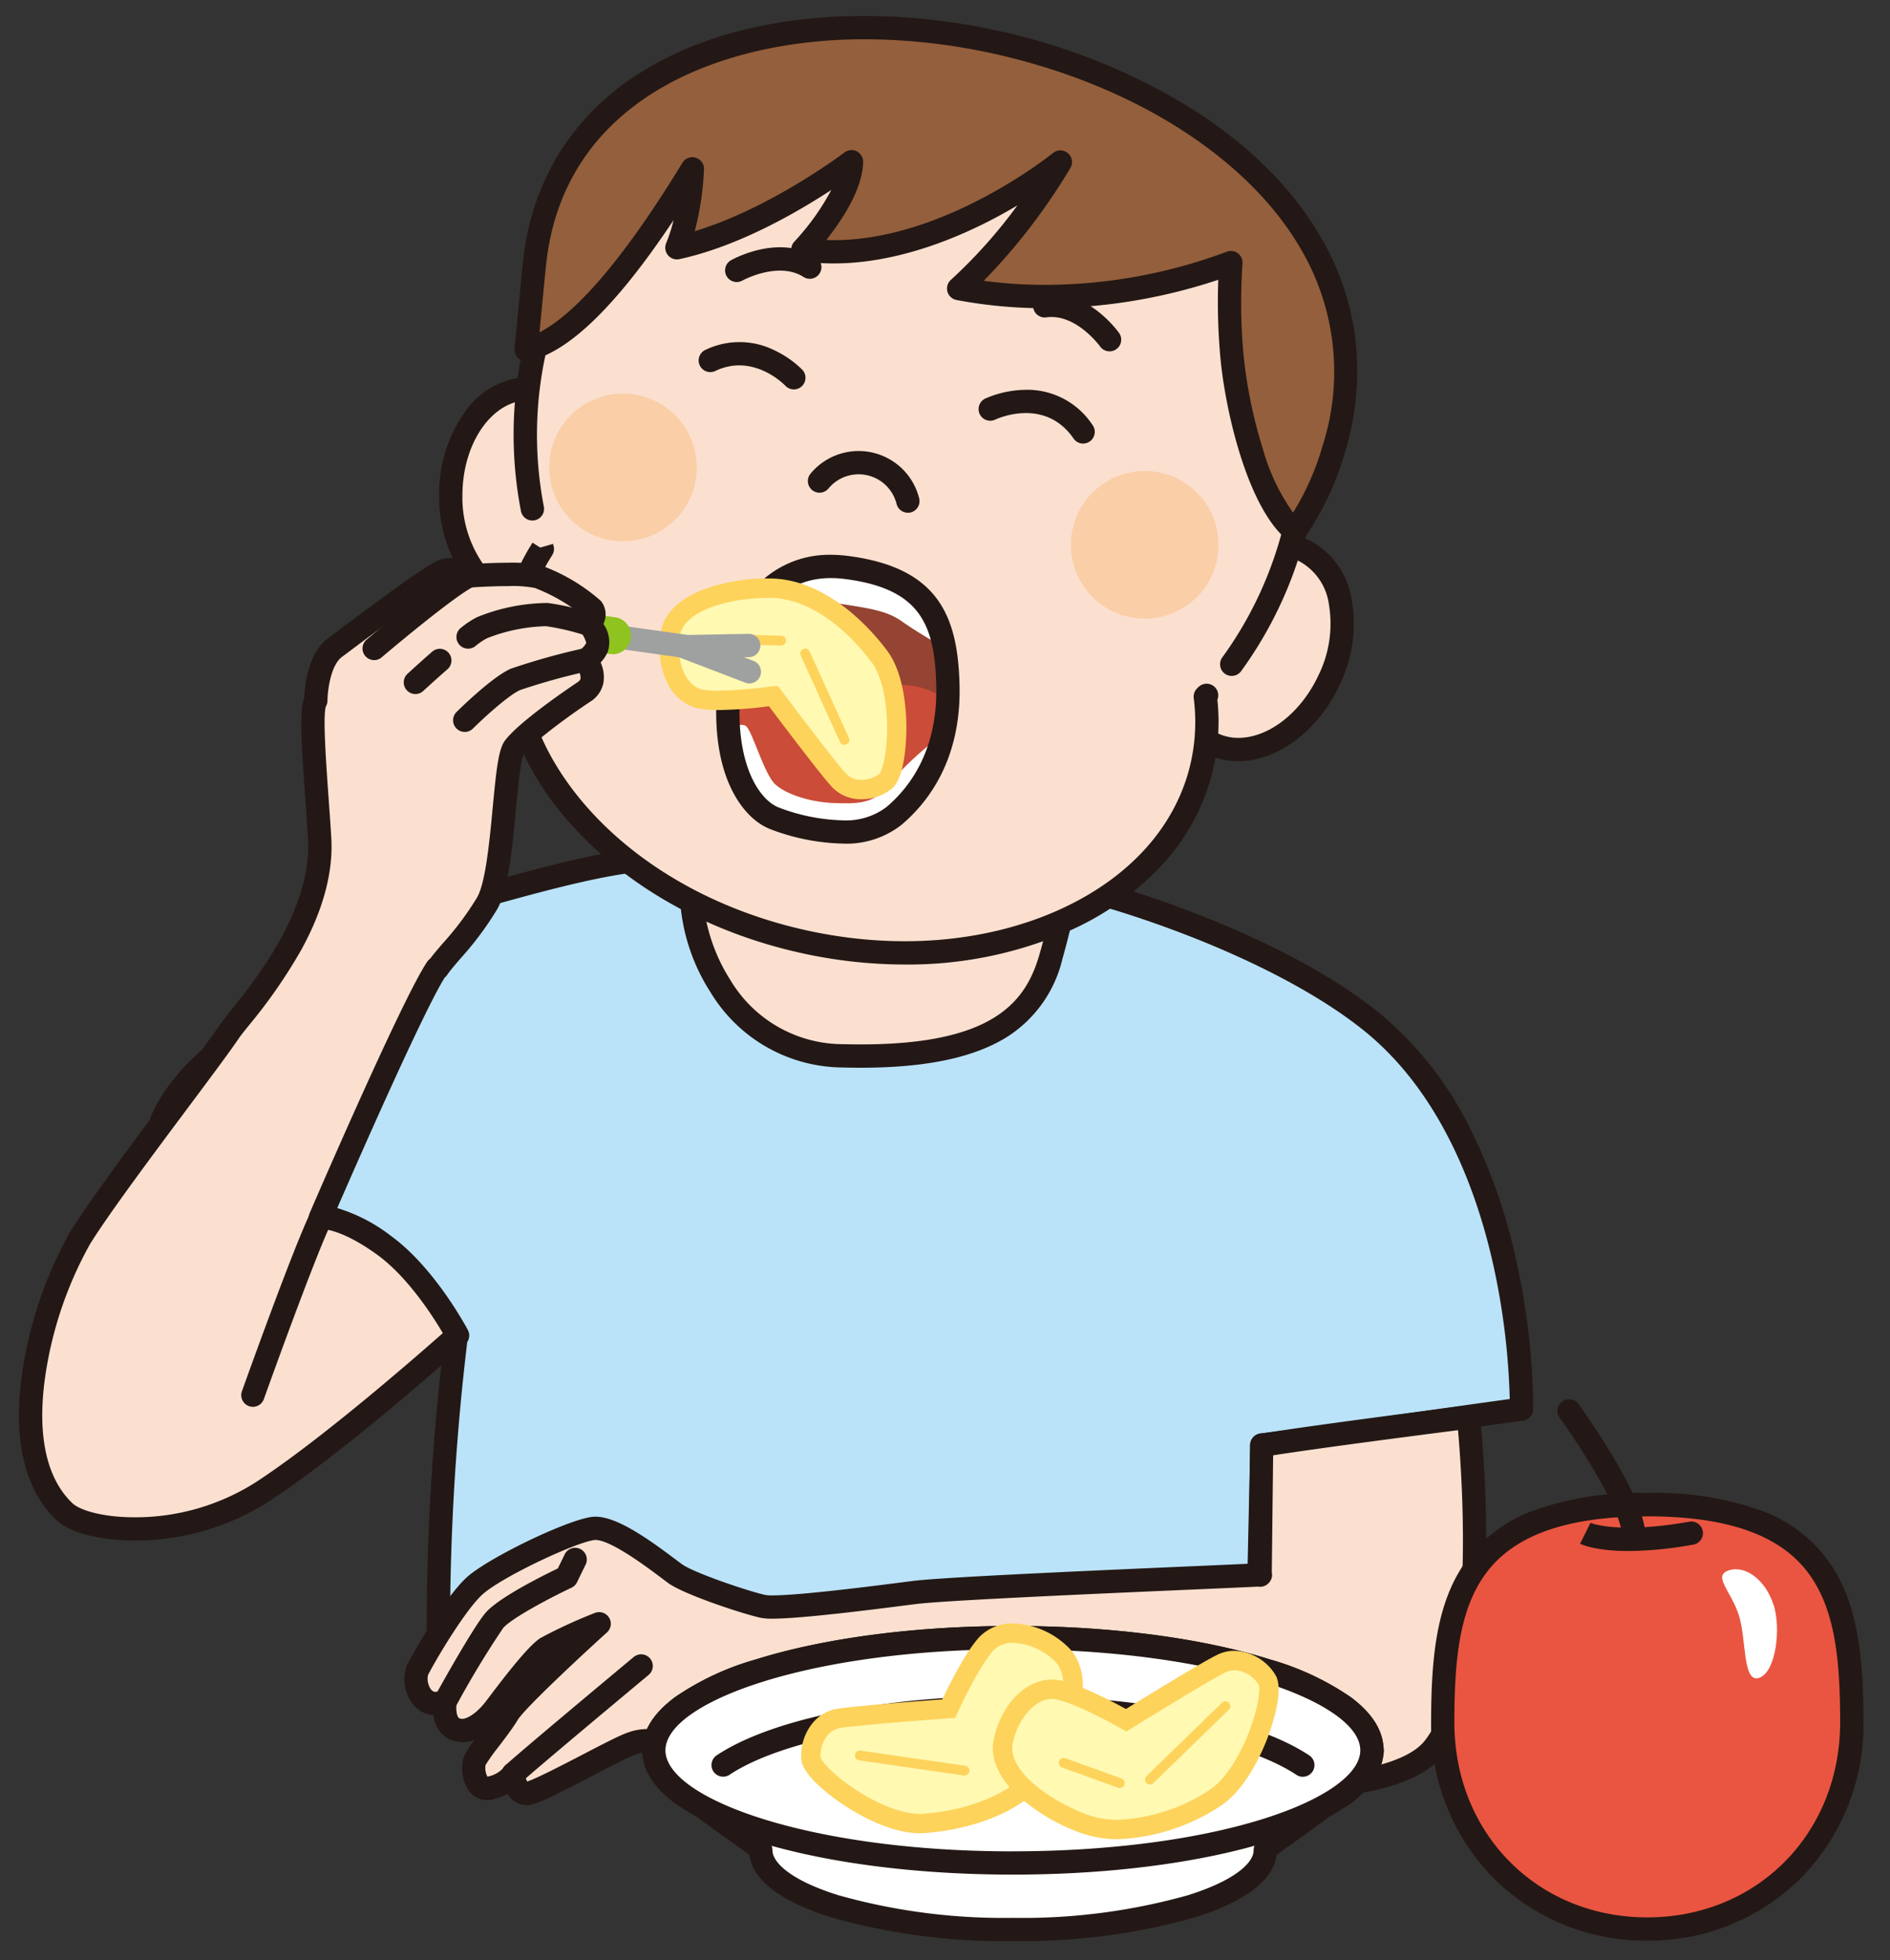 <svg id="グループ_3284" data-name="グループ 3284" xmlns="http://www.w3.org/2000/svg" xmlns:xlink="http://www.w3.org/1999/xlink" width="222.793" height="231" viewBox="0 0 222.793 231">
  <rect x="0" y="0" width="222.793" height="231" fill="#333333" stroke="none"/>
  <defs>
    <clipPath id="clip-path">
      <rect id="長方形_2289" data-name="長方形 2289" width="222.793" height="231" fill="none"/>
    </clipPath>
    <clipPath id="clip-path-2">
      <path id="パス_18760" data-name="パス 18760" d="M44.3,45.645c-1.841,11.36,1.939,16.962,5.073,18.137,4.133,1.547,10.42,2.742,14.024-.294s6.542-7.932,6.366-15.375S67.742,35.519,57.87,34.207a16.368,16.368,0,0,0-1.9-.137c-8.853,0-11.223,8.873-11.654,11.556" transform="translate(-43.813 -34.07)" fill="none"/>
    </clipPath>
  </defs>
  <g id="グループ_3281" data-name="グループ 3281" clip-path="url(#clip-path)">
    <path id="パス_18737" data-name="パス 18737" d="M154.308,118.814c-11.791,1.7-14.572,1.959-14.572,1.959l-.666,29.673-96.286.392a284.659,284.659,0,0,1,1.88-42.071c.333-3.212-9.636,9.323-12.516,8.3-6.757-2.35-15.042-8.05-20.9-23.993-2.233-6.072-3.31-9.284,2-15.414,4.426-5.112,22.328-18.254,30.476-20.448,5.954-1.606,15.081-4.387,21.506-5.23s38.546-.1,48.672,2.1c10.146,2.194,28.087,8.207,38.781,16.844,18.254,14.748,17.647,45.636,17.647,45.636s-6.326.862-16.022,2.252" transform="translate(9.021 49.51)" fill="#bae3f9"/>
    <path id="パス_18738" data-name="パス 18738" d="M43.623,153.047a1.373,1.373,0,0,1-1.372-1.331,278.477,278.477,0,0,1,1.66-40.092c-.657.578-1.4,1.265-2.024,1.848-3.815,3.544-6.47,5.867-8.529,5.867a2.475,2.475,0,0,1-.828-.138,28.853,28.853,0,0,1-11.308-7.231c-4.2-4.272-7.7-10.187-10.421-17.583-2.2-6-3.662-9.959,2.249-16.786,2.285-2.639,7.95-7.279,14.1-11.547,4.16-2.888,11.907-7.94,17.06-9.328,1.162-.313,2.45-.673,3.814-1.054,5.618-1.569,12.609-3.521,17.87-4.211,2.2-.289,6.649-.35,9.99-.35,11.532,0,31.3.765,39.151,2.465a125.679,125.679,0,0,1,19.407,6.074c8.189,3.3,15.086,7.119,19.945,11.044a41.594,41.594,0,0,1,10.821,13.8,65.7,65.7,0,0,1,5.325,15.316,81.715,81.715,0,0,1,2.011,17.613,1.373,1.373,0,0,1-1.187,1.333c-.063.009-6.433.877-16.012,2.251-7.837,1.133-11.7,1.626-13.422,1.831l-.639,28.473a1.373,1.373,0,0,1-1.367,1.342l-96.286.392ZM45.241,107.7a1.6,1.6,0,0,1,1.2.527,1.877,1.877,0,0,1,.423,1.515l-.017.164A283.119,283.119,0,0,0,44.958,150.3l93.609-.381.636-28.337a1.373,1.373,0,0,1,1.247-1.336c.027,0,2.931-.278,14.5-1.95,7.18-1.03,12.56-1.776,14.837-2.09a83.425,83.425,0,0,0-1.951-15.856c-1.9-8.492-6.073-20.16-15.178-27.516-9.652-7.8-26.572-14.054-38.208-16.57-6.851-1.484-25.355-2.4-38.57-2.4a93.97,93.97,0,0,0-9.633.326c-5.067.664-11.954,2.588-17.488,4.133-1.37.383-2.664.744-3.838,1.061C37,61.51,19.273,74.609,15.125,79.4c-4.851,5.6-3.878,8.247-1.747,14.042,4.579,12.467,11.125,20.041,20.008,23.152.147-.015.812-.16,2.536-1.514,1.307-1.026,2.789-2.4,4.1-3.618C43.076,108.621,44.156,107.7,45.241,107.7Z" transform="translate(8.182 48.673)" fill="#231815"/>
    <path id="パス_18739" data-name="パス 18739" d="M43.374,49.86s-1.7,7.443-1.7,9.3,2.938,17.079,17.8,17.471C77.415,77.1,82.1,71.5,83.957,64.9c1.861-6.581,3.1-14.024,3.1-14.024Z" transform="translate(39.946 47.797)" fill="#fbe0d0"/>
    <path id="パス_18740" data-name="パス 18740" d="M44.211,49.325h.032L87.92,50.343a1.373,1.373,0,0,1,1.322,1.6c-.012.075-1.268,7.594-3.128,14.173a14.96,14.96,0,0,1-6.37,9.04c-3.906,2.5-9.59,3.719-17.376,3.719-.678,0-1.383-.009-2.093-.028a18.33,18.33,0,0,1-15.6-8.821A22.811,22.811,0,0,1,41.135,60c0-1.959,1.561-8.833,1.739-9.61a1.373,1.373,0,0,1,1.337-1.065Zm42.048,3.726L45.3,52.1A67.8,67.8,0,0,0,43.88,60a20.9,20.9,0,0,0,3.114,8.551A15.48,15.48,0,0,0,60.348,76.1c.687.018,1.367.027,2.021.027,15.882,0,19.529-5.171,21.1-10.76,1.32-4.655,2.331-9.8,2.79-12.316Z" transform="translate(39.108 46.959)" fill="#231815"/>
    <path id="パス_18741" data-name="パス 18741" d="M72.24,40.925c-2.958,6.287-1.626,13.162,2.977,15.316,4.6,2.174,10.733-1.175,13.691-7.482,2.958-6.287,1.626-13.142-2.977-15.316S75.2,34.638,72.24,40.925" transform="translate(67.742 31.426)" fill="#fbe0d0"/>
    <path id="パス_18742" data-name="パス 18742" d="M83.773,32.248a8.331,8.331,0,0,1,3.587.792,9.489,9.489,0,0,1,5.085,7.1,16.506,16.506,0,0,1-1.452,10.047c-2.5,5.343-7.3,8.933-11.924,8.933a8.351,8.351,0,0,1-3.6-.794,8.958,8.958,0,0,1-4.585-5.265,15.739,15.739,0,0,1,.952-11.876C74.354,35.837,79.149,32.248,83.773,32.248Zm-4.7,24.122c3.583,0,7.376-2.956,9.439-7.355a13.753,13.753,0,0,0,1.242-8.356,6.827,6.827,0,0,0-3.563-5.137,5.607,5.607,0,0,0-2.414-.529c-3.582,0-7.379,2.956-9.448,7.354a13.176,13.176,0,0,0-.855,9.775,6.28,6.28,0,0,0,3.172,3.714,5.632,5.632,0,0,0,2.423.534Z" transform="translate(66.9 30.589)" fill="#231815"/>
    <path id="パス_18743" data-name="パス 18743" d="M45.561,35.974c0,6.953-4.113,12.594-9.206,12.594S27.13,42.927,27.13,35.974,31.243,23.38,36.336,23.38s9.206,5.641,9.225,12.594" transform="translate(26.007 22.413)" fill="#fbe0d0"/>
    <path id="パス_18744" data-name="パス 18744" d="M37.193,50.778a9.484,9.484,0,0,1-7.63-4.251A16.5,16.5,0,0,1,26.6,36.812,16.534,16.534,0,0,1,29.552,27.1a9.462,9.462,0,0,1,7.621-4.253A9.471,9.471,0,0,1,44.8,27.1a16.6,16.6,0,0,1,2.975,9.711,16.538,16.538,0,0,1-2.957,9.718,9.462,9.462,0,0,1-7.625,4.249Zm-.02-25.188c-4.319,0-7.833,5.034-7.833,11.221A13.748,13.748,0,0,0,31.778,44.9a6.822,6.822,0,0,0,5.415,3.128c4.319,0,7.833-5.034,7.833-11.221C45.008,30.626,41.486,25.59,37.173,25.59Z" transform="translate(25.17 21.575)" fill="#231815"/>
    <path id="パス_18745" data-name="パス 18745" d="M123.366,58.7a46.032,46.032,0,1,0-88.941,3.467,23.153,23.153,0,0,0-3.075,7.384c-3.682,16.492,11.458,33.9,33.786,38.879s43.423-4.368,47.085-20.859a23.384,23.384,0,0,0,.353-7.991,45.9,45.9,0,0,0,10.792-20.859" transform="translate(29.524 2.544)" fill="#fbe0d0"/>
    <path id="パス_18746" data-name="パス 18746" d="M114.884,75.743A46.025,46.025,0,1,0,32.445,57.39" transform="translate(30.309 2.544)" fill="#fbe0d0"/>
    <path id="パス_18747" data-name="パス 18747" d="M115.723,77.955a1.373,1.373,0,0,1-1.109-2.18,44.653,44.653,0,1,0-79.98-17.8,1.375,1.375,0,1,1-2.7.518,47.412,47.412,0,1,1,84.9,18.9,1.371,1.371,0,0,1-1.111.562Z" transform="translate(29.469 1.704)" fill="#231815"/>
    <path id="パス_18748" data-name="パス 18748" d="M45.179,19.143a1.373,1.373,0,0,1-.678-2.567c.228-.129,5.645-3.136,10.012-.355a1.373,1.373,0,1,1-1.475,2.316c-2.943-1.874-7.143.4-7.185.428a1.366,1.366,0,0,1-.674.178Z" transform="translate(41.668 14.097)" fill="#231815"/>
    <path id="パス_18749" data-name="パス 18749" d="M71.348,24.632a1.371,1.371,0,0,1-1.119-.576h0c-.028-.039-2.841-3.9-6.319-3.432a1.373,1.373,0,1,1-.366-2.721c5.131-.69,8.769,4.347,8.922,4.562a1.373,1.373,0,0,1-1.118,2.167Z" transform="translate(59.45 16.775)" fill="#231815"/>
    <path id="パス_18750" data-name="パス 18750" d="M60.586,34.582a1.373,1.373,0,0,1-1.333-1.05,4.611,4.611,0,0,0-8.028-1.8,1.373,1.373,0,0,1-2.155-1.7A7.356,7.356,0,0,1,61.923,32.9a1.374,1.374,0,0,1-1.337,1.689Z" transform="translate(46.432 25.844)" fill="#231815"/>
    <path id="パス_18751" data-name="パス 18751" d="M61.038,28.357a8.7,8.7,0,1,1,.014,0" transform="translate(73.895 44.552)" fill="#facea7"/>
    <path id="パス_18752" data-name="パス 18752" d="M30.272,23.711a8.7,8.7,0,1,1,.014,0" transform="translate(43.161 40.08)" fill="#facea7"/>
    <path id="パス_18753" data-name="パス 18753" d="M77.975,82.431a56.673,56.673,0,0,1-12.308-1.376c-11.085-2.47-20.81-8-27.385-15.56a33.252,33.252,0,0,1-6.828-11.919,25.063,25.063,0,0,1-.614-13.039,24.37,24.37,0,0,1,3.26-7.82l.907.576,1.513-.432s.047.165.071.26a1.373,1.373,0,0,1-.173,1.068,21.639,21.639,0,0,0-2.894,6.944c-1.684,7.542.744,15.554,6.835,22.562,6.192,7.124,15.394,12.338,25.91,14.681S87.322,79.9,95.952,76.081c8.488-3.76,14.085-9.983,15.759-17.522a22.045,22.045,0,0,0,.331-7.522,1.373,1.373,0,0,1,.381-1.131l.009-.01a1.831,1.831,0,0,1,.368-.329,1.373,1.373,0,0,1,2.029,1.669,24.732,24.732,0,0,1-.436,7.917A25.059,25.059,0,0,1,108.3,70.7a33.243,33.243,0,0,1-11.239,7.894,47.207,47.207,0,0,1-19.086,3.837Z" transform="translate(28.675 31.24)" fill="#231815"/>
    <path id="パス_18754" data-name="パス 18754" d="M49.435,27.61C59.561,25.436,70.02,17.464,70.02,17.464c-.1,4.446-5.739,10.361-5.739,10.361C79.382,30.019,94.64,17.5,94.64,17.5A65.473,65.473,0,0,1,82.653,32.408c17.1,3.271,32.082-3.055,32.082-3.055a68.31,68.31,0,0,0,.118,10.949c.568,6.346,3.251,17.451,7.5,20.761.2-.686,2.742-3.682,4.5-9.7,7.266-24.581-14.846-42.4-39.662-47.947C62.381-2.1,35.1,5.047,32.63,29.647c-.548,5.465-.96,9.969-.96,9.969,7.208-1.626,15.845-15.179,19.586-21.31a30.336,30.336,0,0,1-1.822,9.284" transform="translate(30.36 1.593)" fill="#945f3c"/>
    <path id="パス_18755" data-name="パス 18755" d="M72.353,1.127a73.712,73.712,0,0,1,15.98,1.792,72.52,72.52,0,0,1,22.078,8.8C117.357,16.01,122.623,21.15,126.063,27a31.42,31.42,0,0,1,4.16,11.957A33.043,33.043,0,0,1,129.014,52.6a34.664,34.664,0,0,1-4.1,9.048c-.17.272-.361.579-.419.7a1.373,1.373,0,0,1-2.144.645c-4.762-3.709-7.45-15.292-8.025-21.722a73.333,73.333,0,0,1-.239-9.054,65.085,65.085,0,0,1-20.436,3.35A55.582,55.582,0,0,1,83.236,34.6a1.373,1.373,0,0,1-.636-2.4,59.551,59.551,0,0,0,7.812-8.751c-.762.453-1.584.92-2.461,1.389-4.656,2.487-11.764,5.452-19.184,5.452a26.825,26.825,0,0,1-3.843-.272,1.373,1.373,0,0,1-.8-2.306,28.6,28.6,0,0,0,4.348-6.079c-3.941,2.584-10.945,6.656-17.913,8.153a1.373,1.373,0,0,1-1.659-1.34v-.02a1.373,1.373,0,0,1,.106-.527,18.61,18.61,0,0,0,.871-2.712C43.16,35.274,37.551,40.723,32.81,41.793a1.373,1.373,0,0,1-1.669-1.464c0-.045.418-4.574.961-9.982A30.225,30.225,0,0,1,36.463,17.18a29.664,29.664,0,0,1,9.125-9.131C52.573,3.52,61.828,1.127,72.353,1.127ZM122.9,59.668a31.368,31.368,0,0,0,3.474-7.848A28.574,28.574,0,0,0,123.7,28.383C117.439,17.748,104,9.23,87.735,5.6A70.961,70.961,0,0,0,72.353,3.872c-16.841,0-35.542,7.027-37.52,26.749-.313,3.122-.584,5.95-.757,7.787,3.447-1.769,8.847-6.872,16.846-19.98a1.373,1.373,0,0,1,2.544.751,34.438,34.438,0,0,1-1.09,7.307c8.93-2.682,17.555-9.2,17.649-9.276a1.373,1.373,0,0,1,2.2,1.122c-.047,2.12-1.108,4.678-3.153,7.6-.408.584-.814,1.122-1.189,1.6q.436.015.876.015c13.148,0,25.718-10.166,25.843-10.269a1.373,1.373,0,0,1,2.049,1.765A70.96,70.96,0,0,1,86.439,32.336a53.974,53.974,0,0,0,7.21.477,61.308,61.308,0,0,0,21.392-3.886,1.373,1.373,0,0,1,1.9,1.387,67.672,67.672,0,0,0,.118,10.7,56.244,56.244,0,0,0,2.31,11.224,24.243,24.243,0,0,0,3.537,7.43Z" transform="translate(29.522 0.756)" fill="#231815"/>
    <path id="パス_18756" data-name="パス 18756" d="M44.307,45.632c.47-2.86,3.134-12.79,13.554-11.419,9.891,1.293,11.713,6.463,11.889,13.906s-2.762,12.339-6.366,15.375-9.891,1.841-14.024.294c-3.134-1.175-6.914-6.777-5.073-18.137" transform="translate(41.99 32.674)" fill="#954332"/>
  </g>
  <g id="グループ_3282" data-name="グループ 3282" transform="translate(85.812 66.73)" clip-path="url(#clip-path-2)">
    <path id="パス_18757" data-name="パス 18757" d="M42.74,44.531s2.252-4.524,9.6-3.956a17.4,17.4,0,0,1,6.522,1.665,25.981,25.981,0,0,1,7.815-.255c3.956.548,9.284,5.6,9.284,5.6l-13.75,17.06L46.99,61.14Z" transform="translate(-44.841 -27.882)" fill="#cb4c38"/>
    <path id="パス_18758" data-name="パス 18758" d="M72.118,46s-4.6-2.487-7.188-4.329c-1.8-1.293-4.054-1.567-7.56-2.115a10.883,10.883,0,0,0-7.737,1.665c-1.939,1.116-6.463.823-6.463.823l6.463-9.127,19.547.372L72.138,46.02Z" transform="translate(-44.429 -35.172)" fill="#fff"/>
    <path id="パス_18759" data-name="パス 18759" d="M43.18,44.611s2.664-1.469,3.408-.823S48.7,49.409,50,50.624c1.293,1.195,4.152,2.115,6.914,2.213s4.7.1,6.268-1.939,6.738-7.012,9.127-7.286-5.719,14.4-5.719,14.4l-21.114-.1L43.16,44.63Z" transform="translate(-44.438 -24.927)" fill="#fff"/>
  </g>
  <g id="グループ_3283" data-name="グループ 3283" clip-path="url(#clip-path)">
    <path id="パス_18761" data-name="パス 18761" d="M56.788,33.549a16.06,16.06,0,0,1,2.085.141c10.59,1.384,12.889,7.091,13.082,15.235.205,8.658-3.614,13.728-6.853,16.457a10.525,10.525,0,0,1-6.98,2.2,25.321,25.321,0,0,1-8.409-1.675c-2.179-.817-4.076-3.024-5.207-6.055-1.341-3.6-1.6-8.3-.74-13.587a1.374,1.374,0,0,1,.054-.217,19.259,19.259,0,0,1,2.861-7.137,11.811,11.811,0,0,1,10.107-5.362Zm1.334,31.292a7.9,7.9,0,0,0,5.212-1.559c2.78-2.342,6.057-6.723,5.878-14.293-.172-7.273-1.928-11.432-10.694-12.578a13.31,13.31,0,0,0-1.729-.118c-8.17,0-10.007,8.662-10.293,10.4a1.374,1.374,0,0,1-.048.2c-1.62,10.293,1.631,15.475,4.229,16.449a22.527,22.527,0,0,0,7.445,1.5Z" transform="translate(41.156 31.836)" fill="#231815"/>
    <path id="パス_18762" data-name="パス 18762" d="M124.587,103.857c-4.329.235-35.686,1.469-40.739,2.076-3.251.411-15.845,2.1-17.9,1.645s-8.716-2.664-10.361-3.858-7.09-5.6-9.617-5.327-11.654,4.6-14.043,6.8-6.052,8.6-6.7,9.872.274,4.955,3.251,3.721c0,0-.411,2.468,1.058,3.212s3.428-.49,4.955-2.527,4.622-6.111,5.954-6.992a61.081,61.081,0,0,1,6.189-2.84s-9.578,8.657-10.772,10.616-3.6,4.7-3.917,5.582,0,3.663,1.939,3.134a4.315,4.315,0,0,0,2.585-1.567s.294,2.311,1.645,2.233c1.371-.078,10.048-5.014,12.124-5.8s3.173-.45,5.347.764c2.194,1.214,7.071.059,8.873-.47s13.377.529,17.255.94S93.7,126.4,93.7,126.4c12.222,1.351,26.167,3.232,34.668,2.7,5.367-.333,13.671-1.136,16.609-4.779,7.4-9.166,4.133-39.055,4.133-39.055S131.4,87.5,124.724,88.6l-.176,15.3Z" transform="translate(23.994 81.742)" fill="#fbe0d0"/>
    <path id="パス_18763" data-name="パス 18763" d="M149.945,84.735a1.373,1.373,0,0,1,1.364,1.223,151.932,151.932,0,0,1,.718,16.257c-.147,11.752-1.879,19.763-5.147,23.81-3.157,3.914-11.06,4.881-17.592,5.287-1,.062-2.119.094-3.318.094-7.1,0-16.586-1.089-25.755-2.141-1.928-.221-3.921-.45-5.83-.661-.085-.01-8.152-.925-11.981-1.331-2.636-.28-11.067-1.077-15.1-1.077a7.793,7.793,0,0,0-1.622.09,25.8,25.8,0,0,1-6.5,1.061,7.007,7.007,0,0,1-3.422-.708,5.724,5.724,0,0,0-2.7-1.015,4.3,4.3,0,0,0-1.5.335c-.766.289-2.768,1.328-4.7,2.333-5.04,2.616-6.878,3.5-7.826,3.551h-.145a2.6,2.6,0,0,1-2.216-1.333,7.6,7.6,0,0,1-1.59.617,3.131,3.131,0,0,1-.821.114,2.649,2.649,0,0,1-2.206-1.173,4.763,4.763,0,0,1-.564-3.86,9.34,9.34,0,0,1,1.321-2.085,3.707,3.707,0,0,1-3.057-.07,3.518,3.518,0,0,1-1.81-2.823,3.416,3.416,0,0,1-2.725-1.719,4.732,4.732,0,0,1-.378-4.237c.455-.9,4.315-7.8,6.994-10.261,2.5-2.29,11.916-6.834,14.824-7.15a3.567,3.567,0,0,1,.384-.02c2.528,0,6.194,2.6,9.432,5.038.3.226.557.419.756.564,1.383,1,7.777,3.175,9.848,3.628a4.511,4.511,0,0,0,.82.044c3.3,0,11.907-1.106,15.585-1.578l1.031-.132c3.815-.458,22.126-1.257,33.066-1.734,2.694-.117,4.974-.217,6.449-.286l.161-13.968a1.373,1.373,0,0,1,1.15-1.339c6.628-1.088,24.258-3.315,24.436-3.337a1.374,1.374,0,0,1,.166-.008ZM125.97,128.66c1.142,0,2.2-.03,3.148-.089,3.172-.2,12.823-.8,15.626-4.271,2.83-3.5,4.4-11.143,4.538-22.093.08-6.285-.344-12.014-.569-14.56-4.045.516-15.811,2.033-21.794,2.963l-.159,13.776a1.373,1.373,0,0,1-.367,1.279l-.039.039a1.373,1.373,0,0,1-1.217.379c-1.315.066-4.051.186-7.439.333-10.9.475-29.147,1.271-32.85,1.716l-1.017.13c-3.73.479-12.464,1.6-15.934,1.6a6.827,6.827,0,0,1-1.408-.108c-2.117-.464-9-2.729-10.874-4.089-.209-.152-.478-.354-.794-.592-1.63-1.227-5.959-4.486-7.781-4.486a.817.817,0,0,0-.087,0c-2.194.238-11.025,4.389-13.263,6.443-2.081,1.91-5.577,7.855-6.4,9.482a2.2,2.2,0,0,0,.291,1.592c.25.384.489.384.6.384a1.657,1.657,0,0,0,.606-.145,1.373,1.373,0,0,1,1.879,1.494c-.094.6-.015,1.59.324,1.762a.666.666,0,0,0,.312.07c.636,0,1.787-.679,2.924-2.2,3.241-4.322,5.183-6.578,6.3-7.313a58.365,58.365,0,0,1,6.433-2.968,1.373,1.373,0,0,1,1.434,2.291c-3.646,3.3-9.726,9.01-10.521,10.312-.6.992-1.481,2.144-2.254,3.16a21.912,21.912,0,0,0-1.542,2.167,2.268,2.268,0,0,0,.221,1.363.6.6,0,0,0,.063-.014,3.385,3.385,0,0,0,1.783-.973,1.311,1.311,0,0,1,1.423-.666,1.4,1.4,0,0,1,1.1,1.224,3,3,0,0,0,.324,1c1.049-.326,4.492-2.113,6.6-3.207,2.19-1.137,4.082-2.119,5-2.465a6.9,6.9,0,0,1,2.466-.512,8.139,8.139,0,0,1,4.035,1.361,4.418,4.418,0,0,0,2.088.362,23.448,23.448,0,0,0,5.729-.95,8.648,8.648,0,0,1,2.394-.2c4.175,0,12.527.789,15.393,1.093,3.839.407,11.916,1.324,12,1.333,1.911.211,3.907.44,5.837.662C109.62,127.581,119.022,128.66,125.97,128.66Z" transform="translate(23.158 80.904)" fill="#231815"/>
    <path id="パス_18764" data-name="パス 18764" d="M31.718,115.191a1.373,1.373,0,0,1-.936-2.376c1.751-1.633,14.593-12.328,15.139-12.782a1.373,1.373,0,1,1,1.757,2.11c-.133.111-13.328,11.1-15.024,12.68A1.368,1.368,0,0,1,31.718,115.191Z" transform="translate(28.765 95.264)" fill="#231815"/>
    <path id="パス_18765" data-name="パス 18765" d="M27.637,112.768a1.373,1.373,0,0,1-1.2-2.036c.441-.8,4.357-7.864,5.9-9.731,1.476-1.783,6.724-4.4,8.572-5.289l.789-1.624a1.373,1.373,0,1,1,2.469,1.2l-1,2.057a1.373,1.373,0,0,1-.65.642c-2.805,1.321-7.163,3.673-8.067,4.765a108.045,108.045,0,0,0-5.614,9.307,1.372,1.372,0,0,1-1.2.709Z" transform="translate(24.853 89.129)" fill="#231815"/>
    <path id="パス_18766" data-name="パス 18766" d="M52.55,48.082s6.346,8.481,7.776,9.989,3.976,1.273,5.465.078C67.3,56.954,68,47.436,65.085,43.479c-2.937-3.979-7.775-8.089-13-8.089s-11.027,1.665-11.673,5.386c-.627,3.721.96,7.227,3.643,7.7,2.7.47,8.481-.392,8.481-.392" transform="translate(38.604 33.926)" fill="#fff9b1"/>
    <path id="パス_18767" data-name="パス 18767" d="M63.647,60.963h0a4.684,4.684,0,0,1-3.452-1.41C58.933,58.222,54.17,51.908,52.736,50a49.953,49.953,0,0,1-5.915.453,13.668,13.668,0,0,1-2.27-.157,5.4,5.4,0,0,1-3.9-3.271,9.842,9.842,0,0,1-.672-5.74c.369-2.122,2.034-3.835,4.817-4.958a21.946,21.946,0,0,1,7.983-1.381c7.056,0,12.441,6.546,13.923,8.552,2.018,2.736,2.236,7.24,2.236,9.049,0,.971-.084,5.882-1.74,7.194a5.764,5.764,0,0,1-3.551,1.222Zm-10.5-13.326h.676l.342.457c2.181,2.915,6.6,8.733,7.69,9.887a2.428,2.428,0,0,0,1.8.7h0a3.5,3.5,0,0,0,2.116-.716c.318-.358.917-2.412.89-5.619s-.7-6.01-1.789-7.491c-1.321-1.788-6.1-7.625-12.086-7.625-4.859,0-10.042,1.525-10.549,4.44-.523,3.1.72,6.028,2.715,6.377a11.473,11.473,0,0,0,1.877.123,51.462,51.462,0,0,0,6.238-.52Z" transform="translate(37.907 33.229)" fill="#fdd35c"/>
    <path id="パス_18768" data-name="パス 18768" d="M53.421,26.326a1.369,1.369,0,0,1-1-.427c-.168-.175-3.788-3.854-8.232-1.76a1.373,1.373,0,1,1-1.17-2.483,9.252,9.252,0,0,1,8.118.066,11.8,11.8,0,0,1,3.277,2.29,1.373,1.373,0,0,1-1,2.315Z" transform="translate(40.162 19.566)" fill="#231815"/>
    <path id="パス_18769" data-name="パス 18769" d="M71.377,29.957a1.371,1.371,0,0,1-1.131-.593c-3.383-4.9-8.977-2.353-9.213-2.242a1.373,1.373,0,1,1-1.178-2.48,12.234,12.234,0,0,1,4.471-1.014A9.208,9.208,0,0,1,72.5,27.8a1.373,1.373,0,0,1-1.128,2.153Z" transform="translate(56.307 22.32)" fill="#231815"/>
    <path id="パス_18770" data-name="パス 18770" d="M124,111.819c0-7.345-18.959-13.279-42.326-13.279S39.35,104.494,39.35,111.819c0,3.819,12.614,11.066,12.614,11.791,0,5.151,13.3,9.323,29.732,9.323s29.732-4.172,29.732-9.323c0-.725,12.614-7.972,12.614-11.791" transform="translate(37.722 94.463)" fill="#fff"/>
    <path id="パス_18771" data-name="パス 18771" d="M82.513,98c11.441,0,22.215,1.4,30.336,3.948a32.373,32.373,0,0,1,9.48,4.428c2.434,1.805,3.734,3.79,3.87,5.9a1.373,1.373,0,0,1,.051.372c0,3.114-4.927,6.852-10.415,10.729-.848.6-1.788,1.263-2.234,1.624-.371,2.947-3.682,5.476-9.63,7.341a74.622,74.622,0,0,1-21.439,2.793,74.622,74.622,0,0,1-21.439-2.793c-5.949-1.866-9.259-4.395-9.63-7.341-.446-.361-1.386-1.025-2.234-1.624-5.489-3.877-10.415-7.615-10.415-10.729,0-2.249,1.306-4.358,3.883-6.268a32.427,32.427,0,0,1,9.479-4.428C60.305,99.41,71.079,98,82.513,98Zm40.965,14.833a1.39,1.39,0,0,1-.012-.181c0-2.817-4.276-5.839-11.439-8.084-7.862-2.465-18.344-3.823-29.515-3.823-24.134,0-40.953,6.275-40.953,11.907,0,.186.147,1.245,3.055,3.784,1.941,1.695,4.4,3.434,6.2,4.7.818.578,1.524,1.077,2.036,1.467.681.519,1.323,1.009,1.323,1.837,0,1.38,2.034,3.493,7.742,5.284A71.855,71.855,0,0,0,82.533,132.4a71.855,71.855,0,0,0,20.618-2.667c5.708-1.79,7.742-3.9,7.742-5.284,0-.828.643-1.318,1.323-1.837.512-.391,1.219-.889,2.036-1.467,1.8-1.269,4.258-3.008,6.2-4.7,2.4-2.1,2.918-3.187,3.026-3.607Z" transform="translate(36.884 93.625)" fill="#231815"/>
    <path id="パス_18772" data-name="パス 18772" d="M124,111.819c0,7.345-18.959,13.279-42.326,13.279S39.35,119.145,39.35,111.819,58.309,98.54,81.676,98.54,124,104.494,124,111.819" transform="translate(37.722 94.463)" fill="#fff"/>
    <path id="パス_18773" data-name="パス 18773" d="M82.513,98c11.435,0,22.208,1.4,30.336,3.956a32.426,32.426,0,0,1,9.479,4.428c2.576,1.91,3.883,4.019,3.883,6.268s-1.306,4.365-3.882,6.276a32.373,32.373,0,0,1-9.48,4.428c-8.121,2.546-18.9,3.948-30.336,3.948s-22.208-1.4-30.336-3.956A32.427,32.427,0,0,1,42.7,118.92c-2.576-1.91-3.883-4.019-3.883-6.268s1.306-4.358,3.883-6.268a32.426,32.426,0,0,1,9.479-4.428C60.305,99.41,71.079,98,82.513,98Zm0,26.559c11.17,0,21.652-1.358,29.515-3.823,7.162-2.246,11.439-5.268,11.439-8.084,0-5.632-16.819-11.907-40.953-11.907s-40.954,6.28-40.954,11.912,16.819,11.907,40.953,11.907Z" transform="translate(36.884 93.625)" fill="#231815"/>
    <path id="パス_18774" data-name="パス 18774" d="M112.683,111.747a1.366,1.366,0,0,1-.758-.229c-6.014-3.99-19.132-6.568-33.419-6.568s-27.384,2.57-33.38,6.548a1.373,1.373,0,1,1-1.518-2.288c6.513-4.321,19.885-7.006,34.9-7.006s28.4,2.692,34.937,7.025a1.373,1.373,0,0,1-.76,2.517Z" transform="translate(40.891 97.651)" fill="#231815"/>
    <line id="線_980" data-name="線 980" x1="4.622" y1="10.185" transform="translate(94.915 77.013)" fill="#fff9b1"/>
    <path id="線_981" data-name="線 981" d="M4.975,11.115a.577.577,0,0,1-.526-.339L-.173.591A.577.577,0,0,1,.878.114L5.5,10.3a.578.578,0,0,1-.525.816Z" transform="translate(94.563 76.661)" fill="#fdd35c"/>
    <line id="線_982" data-name="線 982" x2="6.307" y2="0.176" transform="translate(85.749 75.329)" fill="#fff9b1"/>
    <path id="線_983" data-name="線 983" d="M6.659,1.106H6.643L.336.929A.577.577,0,0,1,.368-.225l6.307.176a.577.577,0,0,1-.016,1.154Z" transform="translate(85.396 74.976)" fill="#fdd35c"/>
    <path id="パス_18775" data-name="パス 18775" d="M65.057,107.165s-10.968.783-13.1,1.175c-2.115.411-3.33,2.742-3.134,4.74.2,1.978,8.109,7.952,13.221,7.619s11.438-2.252,14.376-6.816,4.74-10.557,1.841-13.221c-2.9-2.644-6.836-3.212-8.775-1.136-1.919,2.1-4.426,7.639-4.426,7.639" transform="translate(46.78 94.201)" fill="#fff9b1"/>
    <path id="パス_18776" data-name="パス 18776" d="M73.369,97.822h0a9.71,9.71,0,0,1,6.354,2.694c1.638,1.506,2.2,3.909,1.621,6.954a22.675,22.675,0,0,1-3.271,7.728c-3.955,6.143-12.682,7.169-15.262,7.337-.161.01-.327.016-.494.016-3.5,0-7.372-2.3-8.874-3.282-.809-.532-4.857-3.291-5.063-5.38-.24-2.448,1.241-5.427,4.052-5.973,1.894-.348,10.126-.966,12.569-1.145.729-1.542,2.692-5.524,4.337-7.32A5.341,5.341,0,0,1,73.369,97.822ZM62.317,120.267c.118,0,.234,0,.346-.011,4.762-.31,10.807-2.127,13.491-6.295,2.739-4.254,4.315-9.661,2.029-11.762a7.519,7.519,0,0,0-4.812-2.094h0a3.168,3.168,0,0,0-2.355.9c-1.466,1.6-3.544,5.834-4.221,7.33l-.28.62-.679.048c-3.772.269-11.339.858-12.978,1.159-1.484.289-2.34,2.033-2.2,3.488.122.455,1.507,2.073,4.207,3.817C57.614,119.246,60.333,120.267,62.317,120.267Z" transform="translate(46.084 93.504)" fill="#fdd35c"/>
    <line id="線_984" data-name="線 984" x2="12.32" y2="1.782" transform="translate(101.359 206.889)" fill="#fff9b1"/>
    <path id="線_985" data-name="線 985" d="M12.673,2.712a.582.582,0,0,1-.083-.006L.27.924A.577.577,0,0,1,.435-.219l12.32,1.782a.577.577,0,0,1-.082,1.149Z" transform="translate(101.006 206.537)" fill="#fdd35c"/>
    <path id="線_986" data-name="線 986" d="M12.552,3.856a1.384,1.384,0,0,1-.193-.014L.647,2.2A1.374,1.374,0,0,1,1.029-.522L12.741,1.124a1.373,1.373,0,0,1-.189,2.732Z" transform="translate(68.047 73.668)" fill="#9fa0a0"/>
    <path id="パス_18777" data-name="パス 18777" d="M49.714,44.145a1.369,1.369,0,0,1-.491-.091L41.506,41.1a1.373,1.373,0,0,1,.467-2.654l7.619-.137a1.373,1.373,0,1,1,.049,2.745l-.559.01,1.123.43a1.373,1.373,0,0,1-.491,2.655Z" transform="translate(38.619 36.395)" fill="#9fa0a0"/>
    <path id="パス_18778" data-name="パス 18778" d="M44.854,42.408H44.58l-14.18-1.9a2.184,2.184,0,1,1,.588-4.329l14.18,1.9a2.194,2.194,0,0,1-.294,4.368" transform="translate(27.321 34.664)" fill="#8fc31f"/>
    <path id="パス_18779" data-name="パス 18779" d="M49.8,81.263c1.214-1.763,3.78-4.094,5.856-7.678,2.08-3.565,1.923-16.585,3.2-18.352,1.293-1.743,6.17-5.21,8.226-6.561,2.057-1.371.215-3.78.215-3.78a3.482,3.482,0,0,0,1.332-1.508c.431-.979-.862-2.625-.862-2.625s.862-1.214.274-1.9A20.956,20.956,0,0,0,61.653,35.1c-2.057-.548-8.128-.1-8.128-.1a4.236,4.236,0,0,0-2.86-.646c-1.371.333-10.674,7.423-12.927,9.088s-2.272,6.248-2.272,6.248c-.8,1.293.02,9.166.45,16.237.627,10.42-9.088,20.468-10.674,22.818-2.625,3.9-13.985,18.489-17.588,24.326s-10.028,24.4-1.822,32.219c2.644,2.507,14.1,3.623,23.19-2.252s23.151-18.509,23.151-18.509-3.7-7.012-8.618-10.6-7.541-3.33-7.541-3.33S46.9,85.356,49.745,81.224" transform="translate(1.767 32.866)" fill="#fbe0d0"/>
    <path id="パス_18780" data-name="パス 18780" d="M52.1,33.75a5.8,5.8,0,0,1,2.579.691c.787-.05,2.55-.149,4.3-.149a16.454,16.454,0,0,1,3.866.318,21.753,21.753,0,0,1,7.077,4.2,2.565,2.565,0,0,1,.28,2.7,3.7,3.7,0,0,1,.518,3.263,4.52,4.52,0,0,1-.842,1.276,4.214,4.214,0,0,1,.337,2.316,3.39,3.39,0,0,1-1.538,2.285c-2.554,1.678-6.793,4.8-7.866,6.212-.373.679-.692,4.055-.925,6.525-.44,4.662-.9,9.482-2.2,11.726A37.125,37.125,0,0,1,53.4,80.878c-.665.771-1.239,1.437-1.627,2a1.373,1.373,0,0,1-.279.3c-2.574,4.12-10.28,21.681-12.668,27.165a19.751,19.751,0,0,1,6.377,3.318c5.114,3.729,8.866,10.767,9.023,11.064a1.373,1.373,0,0,1-.3,1.662c-.578.519-14.248,12.773-23.323,18.641a29.283,29.283,0,0,1-15.646,4.5c-4.129,0-7.667-.923-9.234-2.409-3.889-3.7-5.247-9.95-3.929-18.067a48.453,48.453,0,0,1,5.527-15.869c2.263-3.664,7.531-10.72,11.764-16.389,2.614-3.5,4.872-6.525,5.854-7.983.278-.412.715-.956,1.319-1.708,2.879-3.585,9.622-11.981,9.124-20.26-.1-1.579-.213-3.208-.326-4.784-.511-7.141-.674-10.362-.12-11.845.045-1.214.382-5.238,2.822-7.042.338-.25.836-.623,1.442-1.077,7.879-5.9,10.9-7.98,11.977-8.241A3.919,3.919,0,0,1,52.1,33.75Zm2.26,3.461a1.373,1.373,0,0,1-.754-.226,3.3,3.3,0,0,0-1.505-.49,1.209,1.209,0,0,0-.249.024c-1.263.481-8.59,5.968-11.006,7.777-.612.458-1.115.835-1.456,1.087-1.387,1.025-1.711,4.14-1.715,5.15a1.373,1.373,0,0,1-.181.676c-.387,1.034.011,6.593.3,10.657.113,1.583.23,3.22.328,4.814.244,4.05-.94,8.492-3.519,13.2a61.578,61.578,0,0,1-6.2,8.943c-.542.675-.97,1.208-1.183,1.524-1.018,1.512-3.294,4.56-5.93,8.09-4.2,5.626-9.429,12.628-11.628,16.189A45.41,45.41,0,0,0,4.507,129.5c-.813,5.008-.934,11.787,3.11,15.637.839.8,3.5,1.653,7.343,1.653a26.5,26.5,0,0,0,14.155-4.064c7.644-4.942,19.02-14.872,22.155-17.645-1.161-1.97-4.118-6.6-7.685-9.2-4.093-2.984-6.365-3.07-6.611-3.07h-.007a1.316,1.316,0,0,1-1.238-.527,1.374,1.374,0,0,1-.137-1.386c.447-1.036,10.976-25.418,13.859-29.613a1.371,1.371,0,0,1,.33-.337c.429-.574.951-1.179,1.539-1.861a34.83,34.83,0,0,0,3.99-5.351c1-1.725,1.47-6.649,1.844-10.6.421-4.454.675-6.826,1.424-7.863l.01-.014c1.767-2.383,8.507-6.846,8.575-6.891.3-.2.332-.371.345-.443a2.267,2.267,0,0,0-.472-1.364,1.352,1.352,0,0,1-.263-1.114,1.333,1.333,0,0,1,.676-.9,2.15,2.15,0,0,0,.729-.806,3.54,3.54,0,0,0-.655-1.288,1.373,1.373,0,0,1-.04-1.642,1.875,1.875,0,0,0,.188-.37,21.4,21.4,0,0,0-5.542-3.172,13.826,13.826,0,0,0-3.151-.223c-2.189,0-4.491.169-4.514.17s-.064,0-.1,0Z" transform="translate(0.929 32.029)" fill="#231815"/>
    <path id="パス_18781" data-name="パス 18781" d="M16.058,96.408a1.374,1.374,0,0,1-1.292-1.835c.244-.683,6-16.767,8.087-21.073a1.373,1.373,0,0,1,2.471,1.2C23.3,78.871,17.41,95.332,17.35,95.5A1.373,1.373,0,0,1,16.058,96.408Z" transform="translate(13.752 69.391)" fill="#231815"/>
    <path id="パス_18782" data-name="パス 18782" d="M23.358,45.42A1.373,1.373,0,0,1,22.467,43c.9-.764,8.835-7.5,11.51-8.757a1.373,1.373,0,1,1,1.167,2.485c-1.984.932-8.539,6.352-10.9,8.361a1.367,1.367,0,0,1-.886.331Z" transform="translate(20.751 32.378)" fill="#231815"/>
    <path id="パス_18783" data-name="パス 18783" d="M29.009,41.842a1.373,1.373,0,0,1-.839-2.459,10.517,10.517,0,0,1,1.909-1.257A22.42,22.42,0,0,1,38.4,36.457a31.032,31.032,0,0,1,5.412,1.257,1.373,1.373,0,0,1-.844,2.612,27.95,27.95,0,0,0-4.773-1.132,20.223,20.223,0,0,0-6.95,1.42l-.023.01a8.243,8.243,0,0,0-1.37.932A1.367,1.367,0,0,1,29.009,41.842Z" transform="translate(26.167 34.605)" fill="#231815"/>
    <path id="パス_18784" data-name="パス 18784" d="M25.838,44.526a1.373,1.373,0,0,1-.932-2.381c.013-.012,1.325-1.223,2.887-2.591A1.373,1.373,0,1,1,29.6,41.621c-1.533,1.342-2.819,2.529-2.832,2.541a1.368,1.368,0,0,1-.93.364Z" transform="translate(23.128 37.268)" fill="#231815"/>
    <path id="パス_18785" data-name="パス 18785" d="M28.808,49.04a1.373,1.373,0,0,1-.966-2.348c.428-.423,4.24-4.164,6.391-5.1A78.877,78.877,0,0,1,42.779,39.2a1.373,1.373,0,0,1,.613,2.676,74.626,74.626,0,0,0-8.063,2.232c-1.268.552-4.081,3.075-5.556,4.535a1.368,1.368,0,0,1-.965.4Z" transform="translate(25.975 37.22)" fill="#231815"/>
    <path id="パス_18786" data-name="パス 18786" d="M135.051,116.178c0,14.161-10.792,24.365-24.111,24.365s-24.11-10.184-24.11-24.365S88.984,90.54,110.941,90.54s24.111,11.478,24.111,25.638" transform="translate(83.237 86.794)" fill="#ea5541"/>
    <path id="パス_18787" data-name="パス 18787" d="M111.778,142.754a25.387,25.387,0,0,1-18.015-7.262A25.711,25.711,0,0,1,86.3,117.016c0-7.909.693-14.154,4.074-18.93a16.834,16.834,0,0,1,7.876-5.974A36.918,36.918,0,0,1,111.778,90a36.878,36.878,0,0,1,13.534,2.11,16.843,16.843,0,0,1,7.876,5.978c3.381,4.778,4.074,11.02,4.074,18.922a25.71,25.71,0,0,1-7.468,18.468,25.381,25.381,0,0,1-18.016,7.276Zm0-50c-9.6,0-15.871,2.264-19.169,6.922-2.962,4.184-3.569,9.959-3.569,17.344,0,13.108,9.775,22.993,22.738,22.993s22.738-9.885,22.738-22.993c0-7.378-.607-13.15-3.57-17.337-3.3-4.666-9.569-6.933-19.168-6.933Z" transform="translate(82.4 85.956)" fill="#231815"/>
    <path id="パス_18788" data-name="パス 18788" d="M102.836,101.075a1.373,1.373,0,0,1-1.351-1.141c-.614-3.577-5.5-10.892-7.337-13.409a1.373,1.373,0,0,1,2.219-1.616c.284.39,6.976,9.62,7.823,14.561a1.374,1.374,0,0,1-1.354,1.6Z" transform="translate(89.676 80.53)" fill="#231815"/>
    <path id="パス_18789" data-name="パス 18789" d="M100.884,95.186c-3.822,0-5.465-.737-5.713-.859l1.222-2.458-.023-.011c.031.014,3.153,1.364,11.593-.112a1.373,1.373,0,1,1,.473,2.7,44.153,44.153,0,0,1-7.552.74Z" transform="translate(91.089 87.605)" fill="#231815"/>
    <path id="パス_18790" data-name="パス 18790" d="M109.7,98.569c.921,2.86.274,8.011-1.7,8.657s-1.469-4.544-2.39-7.4-3.134-4.622-1.175-5.269c1.978-.646,4.329,1.156,5.249,4.015" transform="translate(99.361 90.516)" fill="#fff"/>
    <path id="パス_18791" data-name="パス 18791" d="M74.914,106.954s9.343-5.8,11.3-6.718,4.309.274,5.327,2-1.9,11.2-6.228,13.926c-4.348,2.722-10.577,4.877-15.649,2.9-5.053-1.978-10.028-5.778-9.245-9.617.8-3.839,3.643-6.62,6.444-6.072,2.781.568,8.05,3.584,8.05,3.584" transform="translate(57.842 95.783)" fill="#fff9b1"/>
    <path id="パス_18792" data-name="パス 18792" d="M88.36,99.472a5.884,5.884,0,0,1,4.862,2.878c1.109,1.876-.662,6.647-1.029,7.585-.683,1.747-2.593,6.013-5.575,7.888a23.557,23.557,0,0,1-11.939,3.843,12.978,12.978,0,0,1-4.733-.847,22.756,22.756,0,0,1-7.18-4.344c-2.254-2.127-3.211-4.4-2.769-6.565.855-4.09,3.736-7.054,6.85-7.054a4.862,4.862,0,0,1,.933.09c2.389.488,6.307,2.559,7.8,3.38,2.084-1.288,9.114-5.613,10.845-6.427A4.511,4.511,0,0,1,88.36,99.472Zm2.888,4.025a3.58,3.58,0,0,0-2.888-1.742,2.244,2.244,0,0,0-.962.211c-1.5.706-7.973,4.662-11.185,6.655l-.578.359-.591-.338c-.051-.029-5.142-2.932-7.711-3.457a2.551,2.551,0,0,0-.484-.046c-1.974,0-4,2.3-4.614,5.233-.617,3.023,3.831,6.475,8.543,8.32a10.707,10.707,0,0,0,3.9.69A21.237,21.237,0,0,0,85.4,115.889c1.63-1.025,3.348-3.5,4.592-6.608s1.432-5.325,1.253-5.781Z" transform="translate(57.145 95.086)" fill="#fdd35c"/>
    <line id="線_987" data-name="線 987" x1="8.931" y2="8.677" transform="translate(135.556 201.053)" fill="#fff9b1"/>
    <path id="線_988" data-name="線 988" d="M.352,9.606a.577.577,0,0,1-.4-.991L8.881-.062a.577.577,0,0,1,.8.828L.754,9.443a.575.575,0,0,1-.4.163Z" transform="translate(135.204 200.7)" fill="#fdd35c"/>
    <line id="線_989" data-name="線 989" x2="6.62" y2="2.39" transform="translate(125.371 207.751)" fill="#fff9b1"/>
    <path id="線_990" data-name="線 990" d="M6.972,3.319a.576.576,0,0,1-.2-.034L.156.9A.58.58,0,0,1,.548-.191L7.168,2.2a.577.577,0,0,1-.2,1.12Z" transform="translate(125.019 207.399)" fill="#fdd35c"/>
  </g>
</svg>
